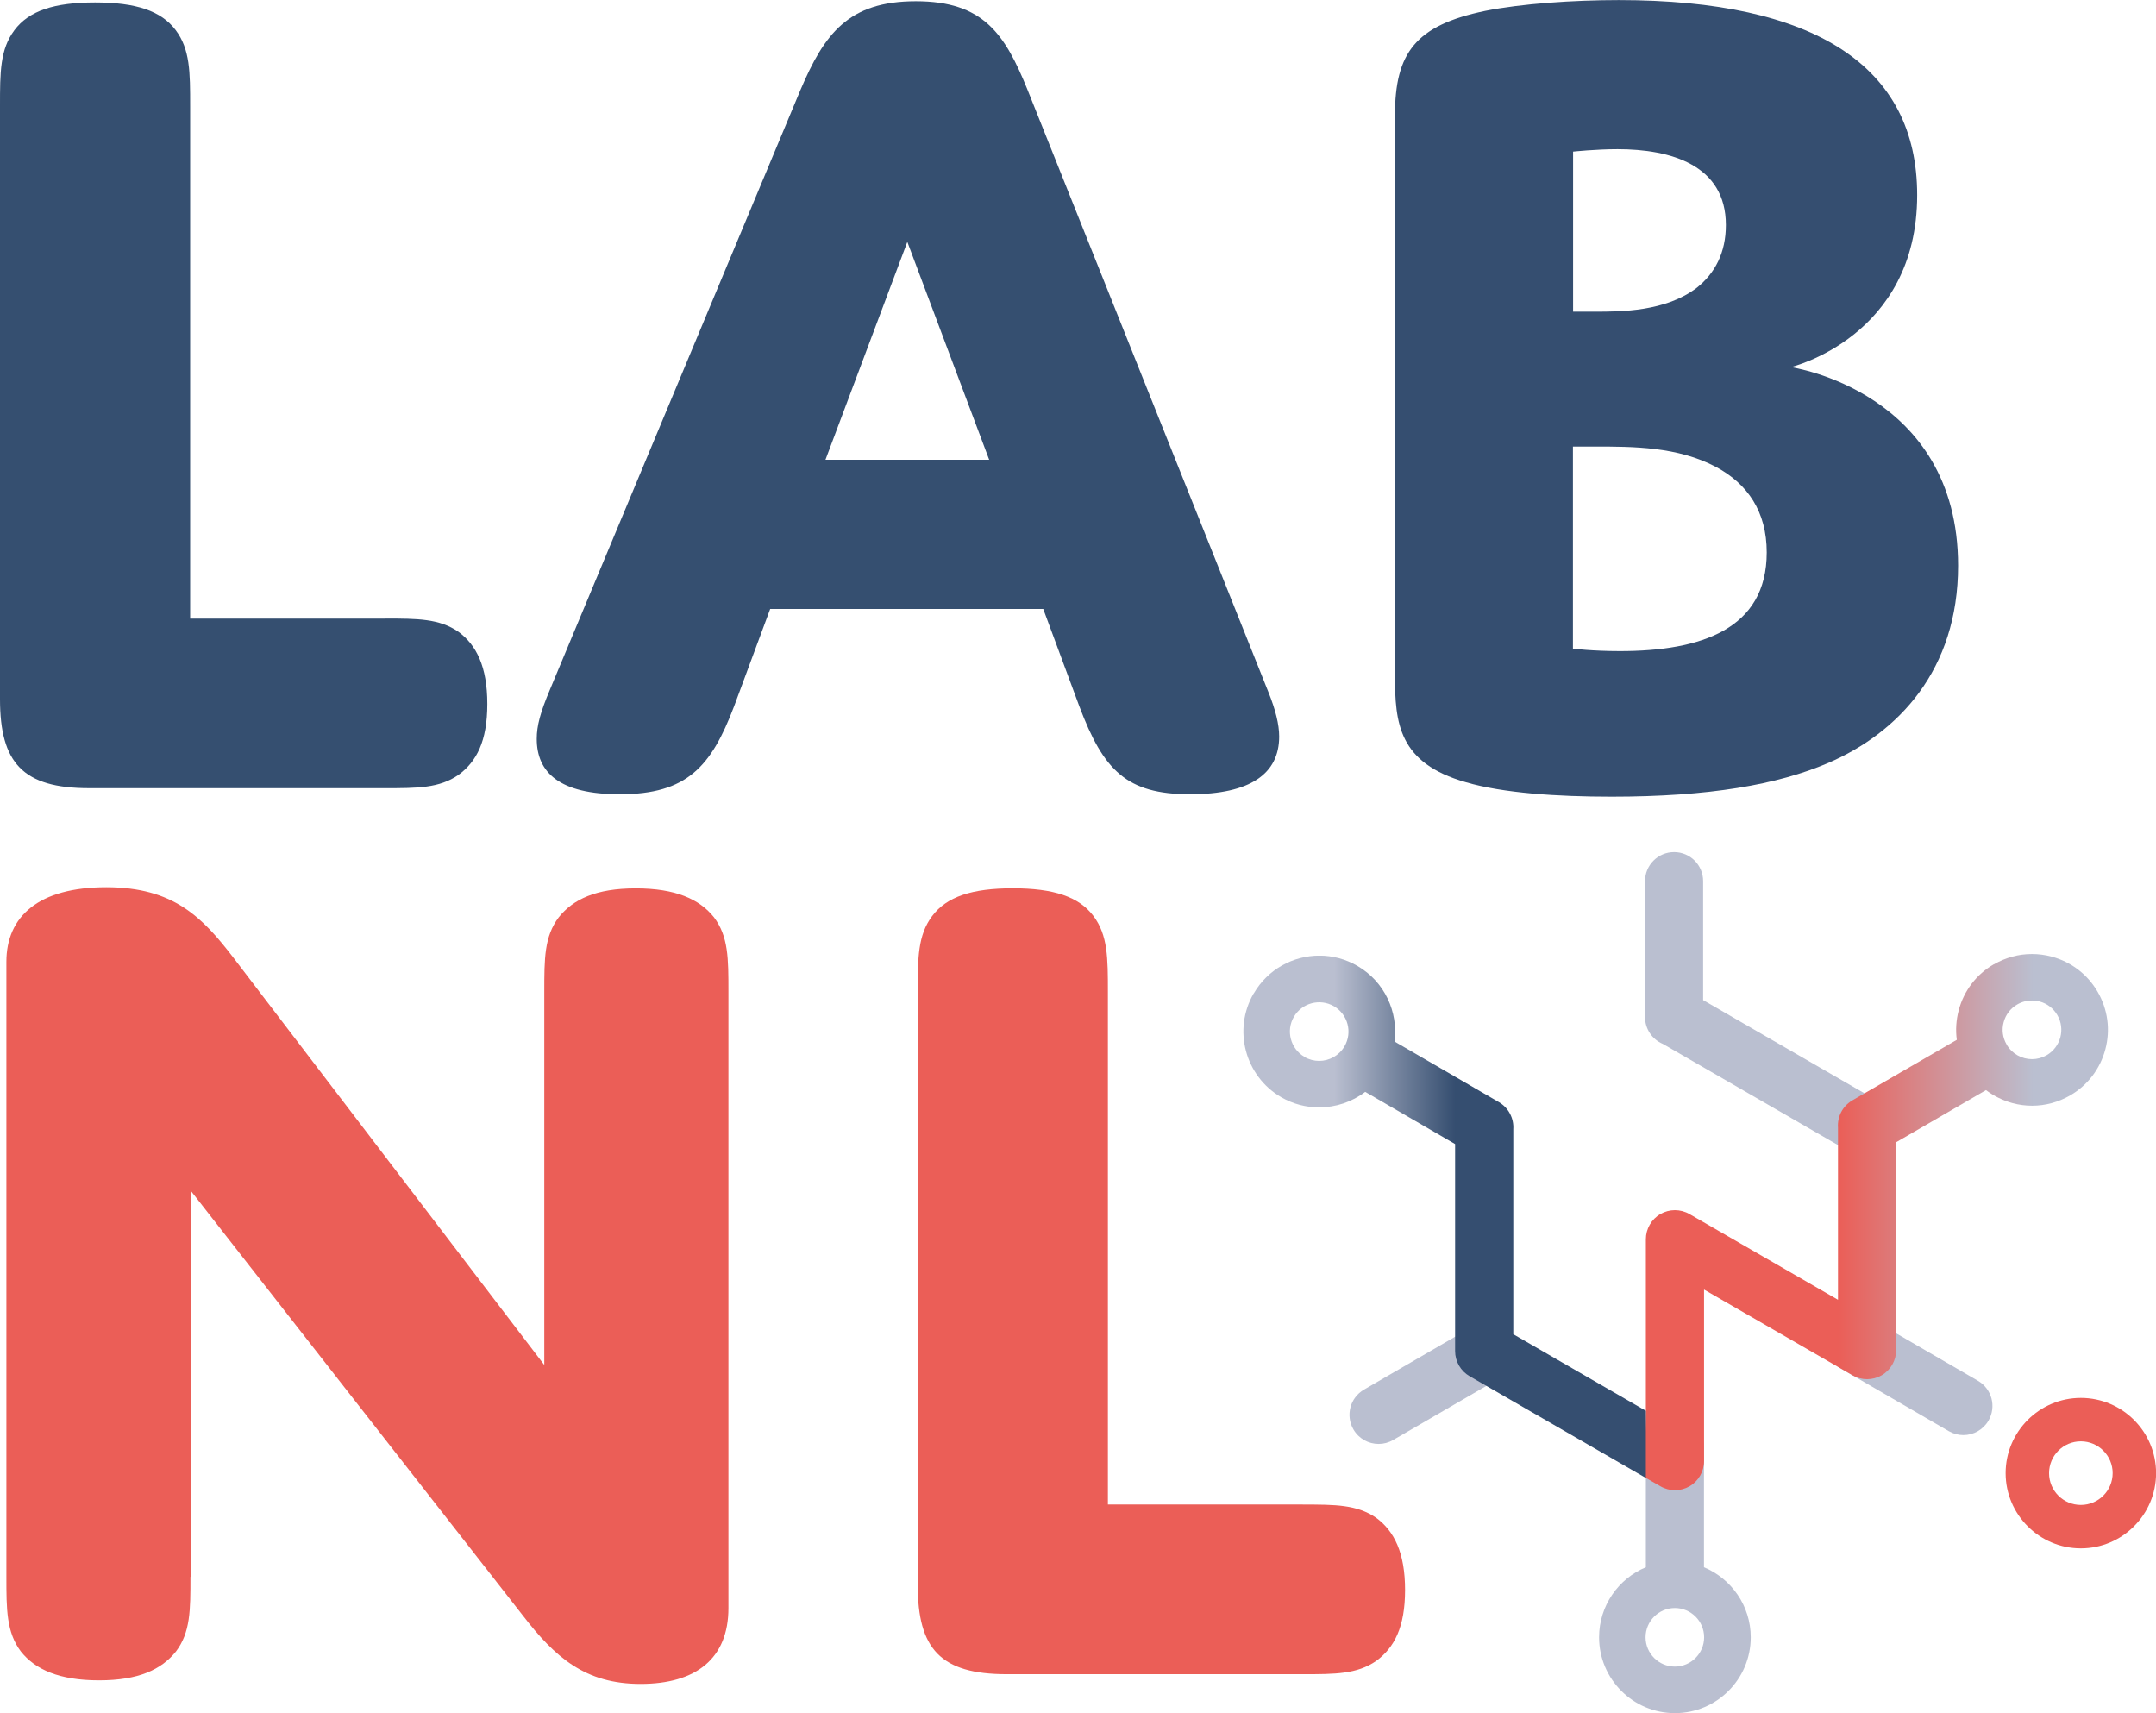 <?xml version="1.0" encoding="UTF-8"?>
<svg xmlns="http://www.w3.org/2000/svg" xmlns:xlink="http://www.w3.org/1999/xlink" id="Laag_1" data-name="Laag 1" viewBox="0 0 283.46 225.19" width="283.46" height="225.19" x="0" y="0">
  <defs>
    <style>
      .cls-1 {
        fill: none;
      }

      .cls-2 {
        clip-path: url(#clippath-1);
      }

      .cls-3 {
        fill: #babfd0;
      }

      .cls-4 {
        fill: #eb5e57;
      }

      .cls-5 {
        fill: url(#Naamloos_verloop_2);
      }

      .cls-6 {
        fill: url(#Naamloos_verloop_3);
      }

      .cls-7 {
        clip-path: url(#clippath);
      }

      .cls-8 {
        fill: #354e70;
      }

      .cls-9 {
        fill: #354f70;
      }
    </style>
    <clipPath id="clippath">
      <path class="cls-1" d="M263.82,137.3c-.52-.89-.66-1.93-.39-2.92.26-.99.9-1.83,1.79-2.34.6-.35,1.26-.52,1.93-.52.33,0,.66.04,1,.13.99.26,1.82.9,2.34,1.79,1.07,1.84.44,4.2-1.4,5.27-.61.35-1.27.52-1.93.52-1.33,0-2.62-.69-3.34-1.92M262.15,126.75c-2.3,1.33-3.95,3.49-4.63,6.06-.34,1.29-.42,2.6-.25,3.88l-13.73,7.96c-1.31.76-1.99,2.17-1.89,3.58,0,.03,0,.05,0,.08v22.55l-19.53-11.27c-1.18-.68-2.64-.68-3.82,0-1.18.68-1.91,1.95-1.91,3.31v22.55l-.17,8.73,2.09,1.2c.59.34,1.25.51,1.91.51s1.32-.17,1.91-.51c1.18-.68,1.91-1.95,1.91-3.31v-22.55l19.53,11.27c1.18.68,2.64.68,3.82,0,1.18-.68,1.91-1.95,1.91-3.31v-27.33l11.81-6.85c1.03.78,2.21,1.36,3.49,1.71.85.23,1.72.34,2.58.34,1.73,0,3.44-.46,4.99-1.35,2.3-1.33,3.95-3.49,4.63-6.06.69-2.57.32-5.26-1.01-7.56-1.34-2.3-3.49-3.95-6.06-4.63-.85-.23-1.72-.34-2.58-.34-1.74,0-3.45.46-4.99,1.35"/>
    </clipPath>
    <linearGradient id="Naamloos_verloop_3" data-name="Naamloos verloop 3" x1="-167.54" y1="867.12" x2="-165.85" y2="867.12" gradientTransform="translate(6278.58 31537.24) scale(36.19 -36.19)" gradientUnits="userSpaceOnUse">
      <stop offset="0" stop-color="#eb5e57"/>
      <stop offset=".43" stop-color="#eb5e57"/>
      <stop offset=".85" stop-color="#babfd0"/>
      <stop offset="1" stop-color="#babfd0"/>
    </linearGradient>
    <clipPath id="clippath-1">
      <path class="cls-1" d="M171.51,138.93c-1.84-1.06-2.47-3.43-1.4-5.26,1.07-1.84,3.43-2.46,5.26-1.4,1.84,1.07,2.47,3.43,1.4,5.27-.72,1.23-2.01,1.92-3.34,1.92-.65,0-1.32-.17-1.93-.52M164.82,130.6c-2.76,4.75-1.13,10.87,3.62,13.63,1.57.91,3.29,1.34,4.99,1.34,2.18,0,4.31-.71,6.06-2.04l11.82,6.86v27.21c0,1.37.73,2.63,1.91,3.31l23.18,13.38v-8.83l-17.44-10.07v-26.96c.09-1.4-.6-2.79-1.89-3.55l-13.73-7.97c.51-3.88-1.29-7.86-4.88-9.94-1.57-.91-3.29-1.35-4.98-1.35-3.44,0-6.79,1.78-8.64,4.97"/>
    </clipPath>
    <linearGradient id="Naamloos_verloop_2" data-name="Naamloos verloop 2" x1="-168.9" y1="869.71" x2="-167.22" y2="869.71" gradientTransform="translate(5472.87 27498.63) scale(31.43 -31.43)" gradientUnits="userSpaceOnUse">
      <stop offset="0" stop-color="#babfd0"/>
      <stop offset=".21" stop-color="#babfd0"/>
      <stop offset=".51" stop-color="#354e70"/>
      <stop offset="1" stop-color="#354e70"/>
    </linearGradient>
  </defs>
  <path class="cls-3" d="M224.03,206.02v-15.87c0-2.11-1.71-3.82-3.82-3.82s-3.82,1.71-3.82,3.82v15.87c-3.61,1.5-6.15,5.06-6.15,9.21,0,5.5,4.47,9.97,9.97,9.97s9.97-4.47,9.97-9.97c0-4.14-2.54-7.7-6.15-9.21M220.2,219.08c-2.12,0-3.85-1.73-3.85-3.85s1.73-3.85,3.85-3.85,3.85,1.73,3.85,3.85-1.73,3.85-3.85,3.85"/>
  <path class="cls-3" d="M258.13,188.65c-.65,0-1.31-.17-1.92-.52l-14.27-8.28c-1.83-1.06-2.45-3.4-1.39-5.23,1.06-1.83,3.4-2.45,5.23-1.39l14.27,8.28c1.83,1.06,2.45,3.4,1.39,5.23-.71,1.22-1.99,1.91-3.31,1.91"/>
  <path class="cls-3" d="M181.25,189.81c-1.32,0-2.6-.68-3.31-1.91-1.06-1.83-.44-4.16,1.39-5.23l14.27-8.28c1.83-1.06,4.17-.44,5.23,1.39,1.06,1.83.44,4.17-1.39,5.23l-14.27,8.28c-.6.35-1.26.52-1.91.52"/>
  <path class="cls-3" d="M249.3,148.68c0-1.58-.85-3.04-2.21-3.83l-23.17-13.38v-15.64c0-2.11-1.71-3.82-3.82-3.82s-3.82,1.71-3.82,3.82v17.87c0,1.58.96,2.94,2.33,3.52h0s23.05,13.31,23.05,13.31l7.65-1.86Z"/>
  <path class="cls-4" d="M273.58,203.54c-5.45,0-9.89-4.44-9.89-9.89s4.44-9.89,9.89-9.89,9.89,4.44,9.89,9.89-4.44,9.89-9.89,9.89M273.58,189.47c-2.3,0-4.18,1.87-4.18,4.18s1.87,4.18,4.18,4.18,4.18-1.88,4.18-4.18-1.87-4.18-4.18-4.18"/>
  <g class="cls-7">
    <rect class="cls-6" x="216.21" y="125.39" width="61.26" height="70.49"/>
  </g>
  <g class="cls-2">
    <rect class="cls-5" x="162.06" y="125.63" width="54.33" height="68.65"/>
  </g>
  <path class="cls-9" d="M50.62,81.31c4.27,0,7.12,0,9.65,1.74,2.37,1.74,3.8,4.59,3.8,9.49s-1.42,7.59-3.8,9.33c-2.53,1.74-5.38,1.74-9.65,1.74H11.71c-8.7,0-11.71-3.32-11.71-11.71V13.92C0,9.49,0,6.49,1.9,3.96,3.8,1.42,7.12.32,12.5.32s8.7,1.11,10.6,3.64c1.9,2.53,1.9,5.54,1.9,9.97v67.39h25.63Z"/>
  <path class="cls-9" d="M137.17,80.05h-35.91l-4.75,12.81c-3,7.91-6.17,11.55-15.03,11.55-7.91,0-10.91-2.85-10.91-7.28,0-1.74.47-3.48,1.74-6.49L105.22,11.87c3.16-7.44,6.33-11.71,15.19-11.71s11.71,4.27,14.71,11.71l31.64,79.1c.95,2.37,1.42,4.27,1.42,5.85,0,4.9-3.8,7.59-11.71,7.59-8.39,0-11.39-3.16-14.56-11.55l-4.75-12.81ZM108.54,60.43h21.51l-10.76-28.63-10.76,28.63Z"/>
  <path class="cls-8" d="M240.35,100.3c-6.64,2.85-15.66,4.43-28.48,4.43-7.12,0-14.24-.47-19.14-1.9-8.86-2.53-9.33-7.75-9.33-14.08V15.19c0-8.23,2.69-11.86,11.87-13.76,4.75-.95,11.55-1.42,17.56-1.42,25.79,0,39.23,8.7,39.23,25.63,0,18.67-16.61,22.62-16.61,22.62,0,0,21.99,3.16,21.99,26.1,0,13.76-7.91,21.99-17.09,25.94M206.81,40.97h2.85c3.48,0,9.33,0,13.45-3.16,2.37-1.9,3.8-4.59,3.8-8.23,0-7.91-7.28-9.97-14.24-9.97-2.85,0-5.85.32-5.85.32v21.04ZM206.81,85.27s2.53.32,6.17.32c10.6,0,19.3-2.85,19.3-12.97,0-5.38-2.53-9.02-6.65-11.23-5.06-2.69-10.92-2.69-15.98-2.69h-2.85v26.58Z"/>
  <path class="cls-4" d="M25.04,207.28c0,4.43,0,7.28-1.9,9.81-1.9,2.37-4.9,3.8-10.12,3.8s-8.39-1.42-10.28-3.8c-1.9-2.53-1.9-5.54-1.9-9.81v-80.84c0-6.01,4.27-9.81,13.13-9.81s12.65,3.95,16.77,9.33l40.82,53.47v-49.04c0-4.43,0-7.28,1.9-9.81,1.9-2.37,4.9-3.8,10.13-3.8s8.38,1.42,10.28,3.8c1.9,2.53,1.9,5.38,1.9,9.81v81c0,6.64-4.27,9.97-11.55,9.97s-11.23-3.48-15.5-9.02l-43.66-55.84v50.78Z"/>
  <path class="cls-4" d="M171.28,197.78c4.27,0,7.12,0,9.65,1.74,2.37,1.74,3.8,4.59,3.8,9.49s-1.42,7.59-3.8,9.33c-2.53,1.74-5.38,1.74-9.65,1.74h-38.92c-8.7,0-11.7-3.32-11.7-11.71v-77.99c0-4.43,0-7.44,1.9-9.97,1.9-2.53,5.22-3.64,10.6-3.64s8.7,1.11,10.6,3.64c1.9,2.53,1.9,5.54,1.9,9.97v67.39h25.63Z"/>
</svg>
